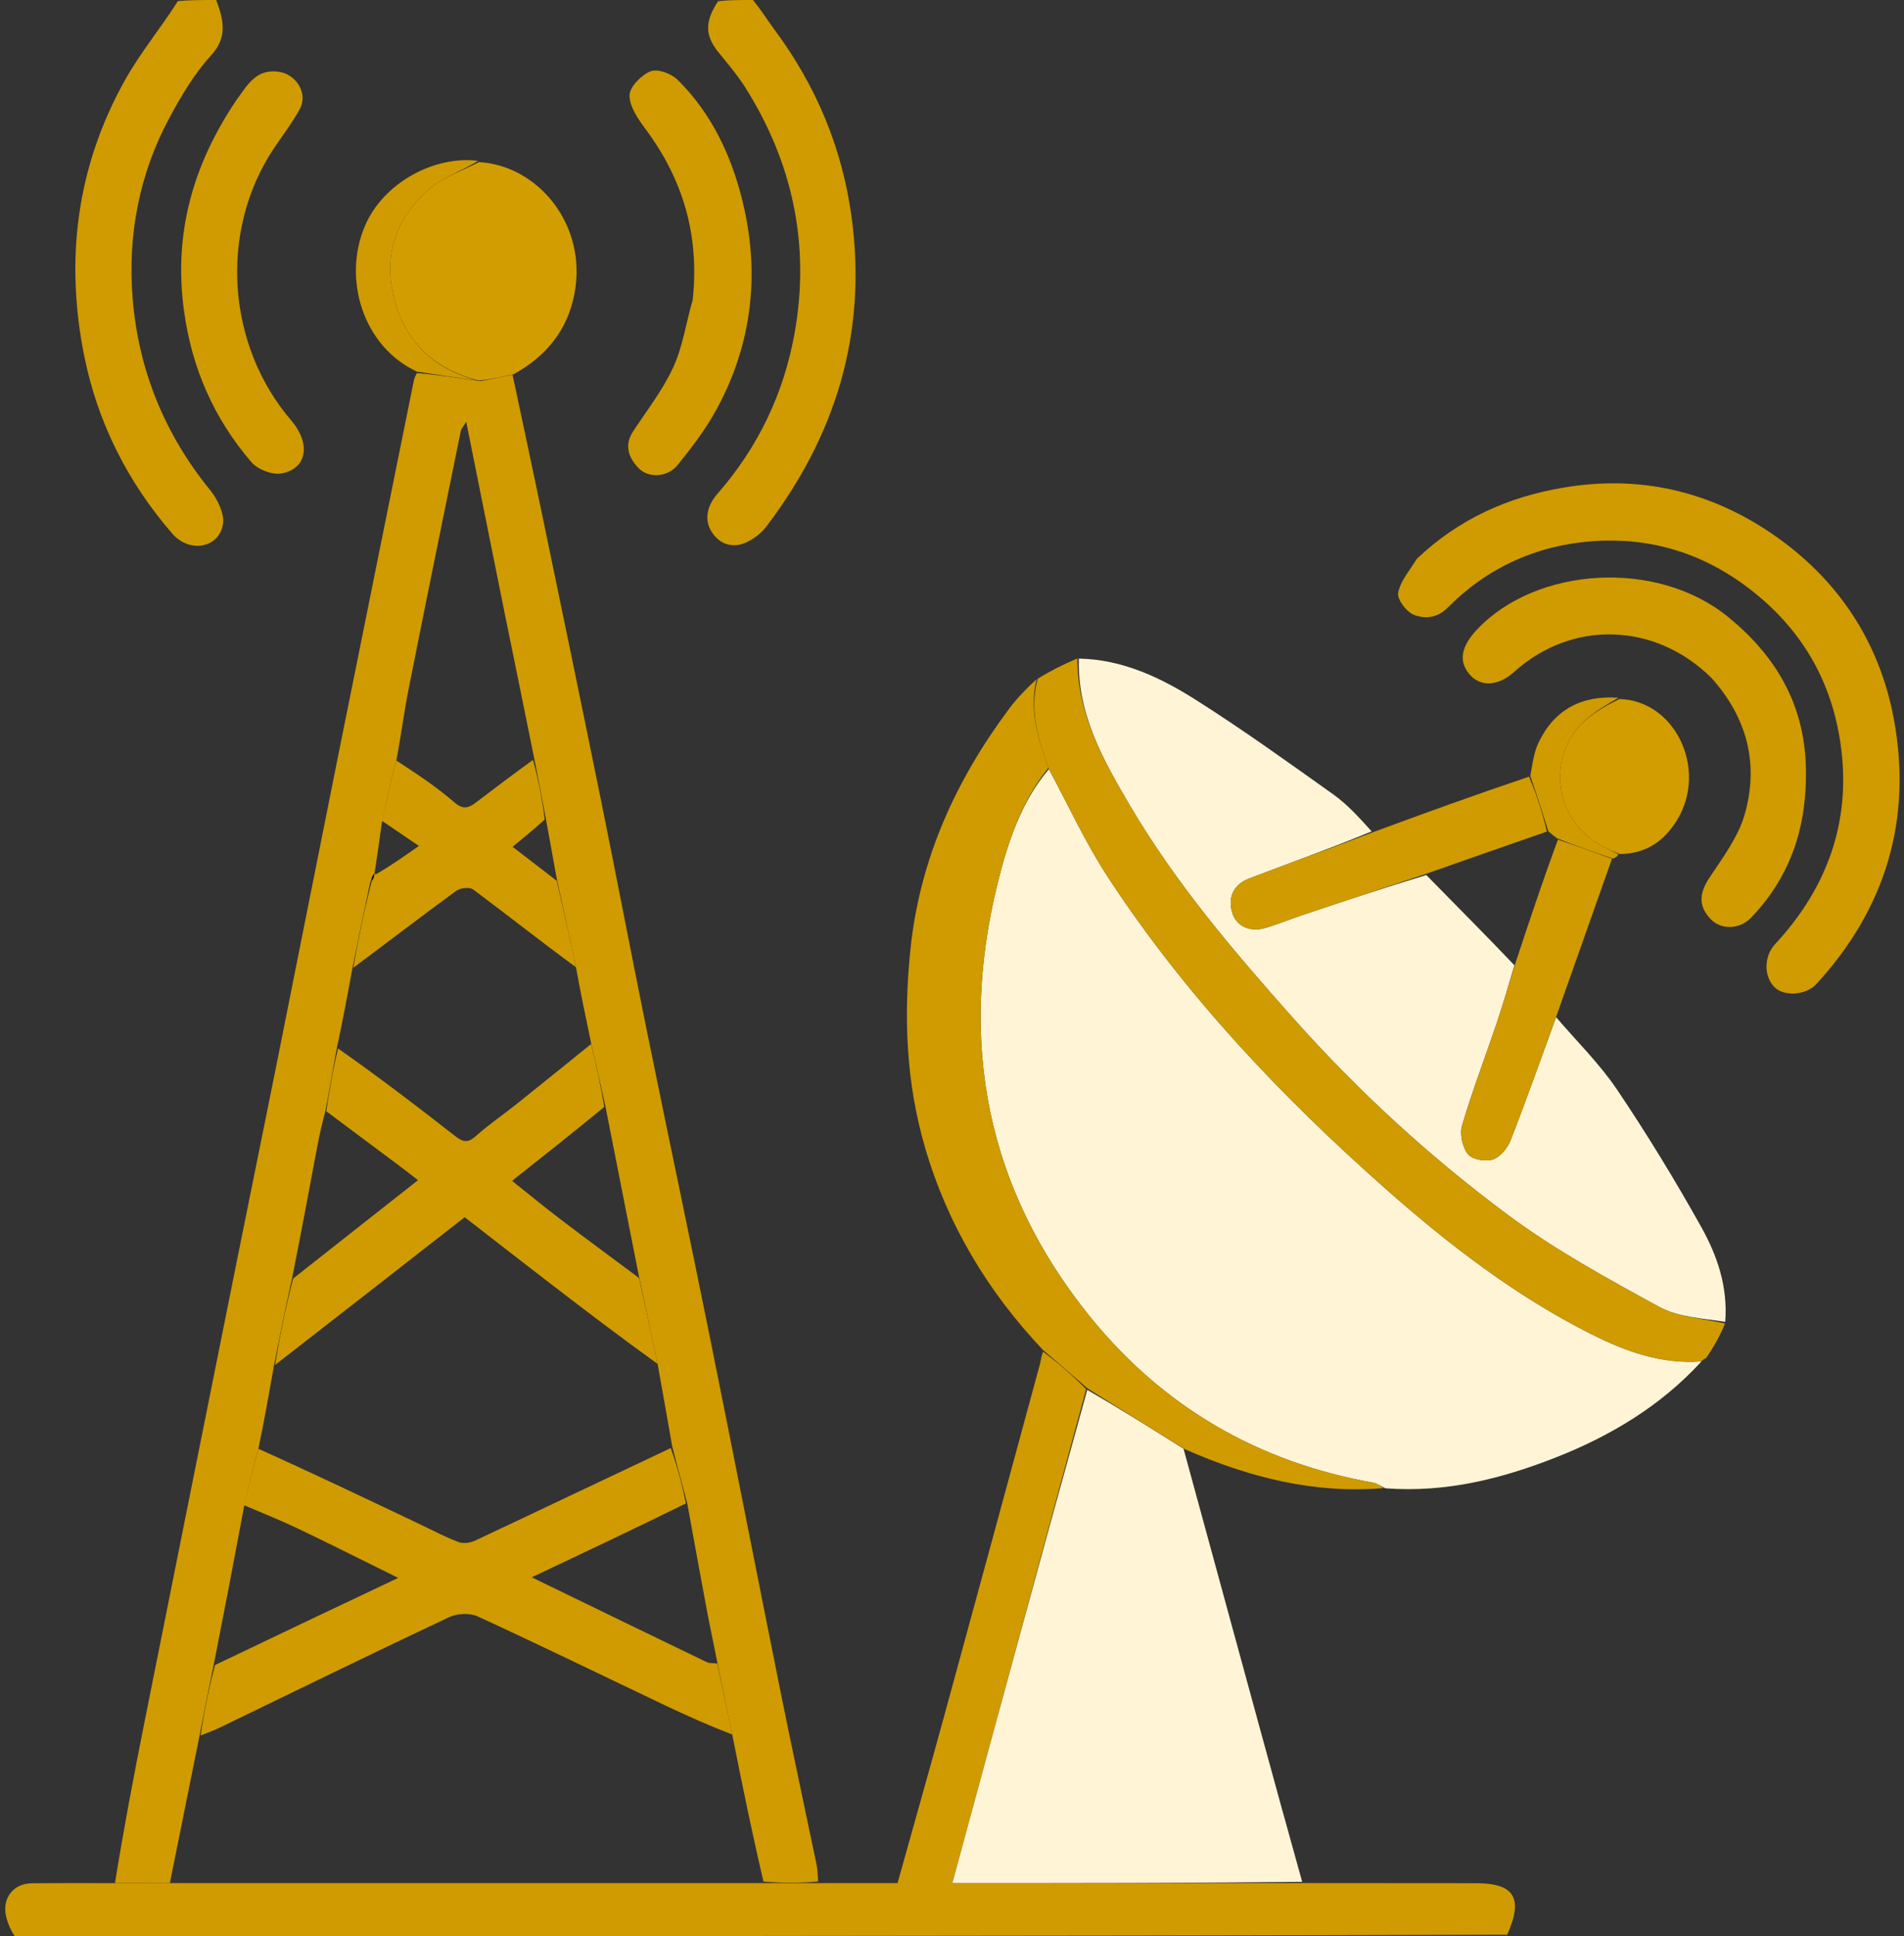 <svg width="182" height="185" viewBox="0 0 182 185" fill="none" xmlns="http://www.w3.org/2000/svg">
<rect x="0" y="0" width="182" height="185" fill="#333333" stroke="none"/>
<g id="Group 1171275778">
<path id="Vector" d="M124.533 179.929C130.049 179.933 135.566 179.938 141.082 179.941C144.759 179.944 145.633 181.345 144.073 184.861C96.581 185 49.077 185 1.407 185C1.038 184.45 0.806 183.909 0.641 183.348C0.097 181.504 1.175 179.969 3.049 179.949C5.53 179.923 8.011 179.939 10.826 179.936C12.852 179.934 14.544 179.932 16.401 179.934C35.312 179.935 54.058 179.933 72.973 179.933C74.834 179.934 76.526 179.932 78.219 179.931C80.703 179.931 83.186 179.931 85.795 179.931C87.297 174.557 88.794 169.292 90.239 164.014C93.312 152.79 96.36 141.559 99.411 130.329C99.504 129.986 99.519 129.621 99.701 129.155C101.167 130.227 102.503 131.41 103.825 132.734C99.582 148.447 95.353 164.019 91.033 179.929C102.483 179.929 113.508 179.929 124.533 179.929Z" fill="#CF9B00"/>
<path id="Vector_2" d="M20.669 0C21.357 1.855 21.794 3.532 20.173 5.298C18.602 7.01 17.364 9.095 16.244 11.163C13.315 16.573 12.179 22.458 12.683 28.562C13.249 35.401 15.758 41.513 20.102 46.85C20.81 47.72 21.488 49.126 21.309 50.125C20.907 52.383 18.098 52.864 16.482 51.003C12.224 46.099 9.342 40.407 8.055 34.026C6.192 24.792 7.333 15.887 11.962 7.63C13.427 5.017 15.37 2.68 17.004 0.108C18.111 1.07684e-08 19.308 0 20.669 0Z" fill="#CF9B00"/>
<path id="Vector_3" d="M71.966 1.26016e-09C72.746 0.928 73.326 1.885 73.99 2.778C78.016 8.189 80.547 14.18 81.429 20.955C82.865 31.978 79.844 41.65 73.244 50.321C72.792 50.914 72.139 51.424 71.475 51.762C70.222 52.398 68.969 52.122 68.153 51.005C67.173 49.664 67.642 48.251 68.619 47.134C72.491 42.706 74.945 37.529 75.963 31.781C77.445 23.413 75.783 15.559 71.254 8.381C70.499 7.185 69.57 6.098 68.677 4.998C67.37 3.39 67.364 2.04 68.644 0.118C69.645 -3.55358e-07 70.725 -3.60068e-07 71.966 1.26016e-09Z" fill="#CF9B00"/>
<path id="Vector_4" d="M162.639 130.086C158.73 134.355 153.894 137.236 148.616 139.299C143.512 141.294 138.225 142.641 132.428 142.207C131.878 141.938 131.575 141.725 131.246 141.666C120.305 139.725 111.184 134.46 104.168 125.78C94.318 113.594 91.602 99.67 95.345 84.463C96.316 80.519 97.602 76.616 100.26 73.49C102.162 77.029 103.799 80.594 105.92 83.834C113.283 95.081 122.438 104.737 132.434 113.575C138.474 118.914 144.847 123.818 152.075 127.46C155.41 129.14 158.838 130.368 162.639 130.086Z" fill="#FFF5D6"/>
<path id="Vector_5" d="M16.236 179.931C14.544 179.932 12.851 179.934 10.99 179.933C11.809 174.839 12.774 169.743 13.789 164.657C16.731 149.918 19.69 135.184 22.649 120.449C23.858 114.426 25.093 108.409 26.299 102.387C28.278 92.511 30.232 82.631 32.215 72.756C34.645 60.658 37.095 48.563 39.538 36.467C39.585 36.235 39.651 36.006 39.845 35.649C41.908 35.82 43.833 36.116 45.895 36.42C47.019 36.221 48.006 36.013 48.993 35.806C49.931 40.229 50.884 44.649 51.803 49.076C53.691 58.179 55.583 67.281 57.433 76.391C58.915 83.69 60.309 91.008 61.793 98.306C63.765 108.002 65.818 117.681 67.778 127.379C70.092 138.829 72.328 150.297 74.632 161.749C75.737 167.242 76.925 172.716 78.062 178.202C78.158 178.666 78.153 179.152 78.207 179.78C76.526 179.932 74.834 179.934 72.98 179.787C71.874 175.055 70.93 170.472 69.994 165.733C69.522 163.368 69.041 161.158 68.558 158.803C68.241 157.147 67.902 155.641 67.617 154.125C66.969 150.682 66.349 147.235 65.695 143.648C65.197 141.784 64.72 140.062 64.254 138.191C63.797 135.523 63.328 133.004 62.864 130.33C62.272 127.487 61.677 124.799 61.079 121.965C60.009 116.508 58.943 111.198 57.876 105.734C57.419 103.638 56.963 101.695 56.49 99.599C55.981 97.141 55.491 94.835 55.056 92.421C54.48 89.594 53.848 86.876 53.227 84.007C52.886 82.046 52.532 80.237 52.185 78.271C51.818 76.272 51.445 74.43 51.063 72.447C50.12 67.76 49.177 63.217 48.256 58.669C47.036 52.642 45.833 46.611 44.565 40.3C44.274 40.785 44.09 40.969 44.046 41.183C42.368 49.412 40.683 57.639 39.05 65.877C38.61 68.092 38.334 70.34 37.882 72.664C37.356 74.645 36.931 76.536 36.505 78.575C36.269 80.317 36.035 81.909 35.796 83.484C35.791 83.467 35.825 83.458 35.732 83.512C35.572 83.768 35.505 83.97 35.391 84.301C34.782 87.126 34.22 89.823 33.656 92.668C33.193 95.23 32.732 97.642 32.192 100.17C31.803 102.248 31.493 104.212 31.076 106.271C30.734 107.529 30.487 108.69 30.268 109.856C29.503 113.936 28.748 118.017 27.905 122.204C27.274 125.033 26.727 127.754 26.161 130.617C25.695 133.285 25.247 135.812 24.697 138.43C24.172 140.288 23.749 142.055 23.325 143.972C22.374 149.07 21.426 154.018 20.425 159.093C19.934 161.441 19.494 163.662 19.037 166.024C18.091 170.754 17.164 175.342 16.236 179.931Z" fill="#CF9B00"/>
<path id="Vector_6" d="M103.126 62.929C107.286 63.006 110.934 64.734 114.33 66.888C118.811 69.73 123.134 72.834 127.461 75.917C128.801 76.873 129.932 78.131 131.114 79.44C127.181 81.061 123.282 82.464 119.408 83.937C117.885 84.516 117.334 85.786 117.801 87.253C118.2 88.506 119.488 89.105 121.004 88.652C122.194 88.297 123.347 87.819 124.526 87.424C128.447 86.109 132.373 84.807 136.337 83.61C139.173 86.51 141.969 89.3 144.762 92.233C144.189 94.2 143.649 96.035 143.038 97.846C141.946 101.077 140.722 104.267 139.758 107.536C139.517 108.353 139.792 109.623 140.318 110.282C140.733 110.801 142 111.018 142.705 110.788C143.401 110.562 144.103 109.702 144.395 108.955C145.916 105.063 147.307 101.118 148.744 97.191C150.7 99.483 152.884 101.616 154.56 104.101C157.438 108.369 160.13 112.781 162.641 117.28C164.141 119.969 165.172 122.933 164.912 126.302C162.684 125.958 160.41 125.86 158.607 124.875C153.667 122.177 148.673 119.454 144.16 116.104C136.704 110.569 129.85 104.293 123.624 97.3C117.931 90.906 112.398 84.422 108.03 77.005C105.469 72.657 102.971 68.262 103.126 62.929Z" fill="#FFF5D6"/>
<path id="Vector_7" d="M124.473 179.808C113.508 179.929 102.483 179.929 91.033 179.929C95.353 164.019 99.582 148.447 103.927 132.799C107.072 134.622 110.102 136.522 113.131 138.423C115.557 147.309 117.981 156.195 120.409 165.08C121.74 169.95 123.078 174.818 124.473 179.808Z" fill="#FFF5D6"/>
<path id="Vector_8" d="M113.249 138.467C110.101 136.522 107.072 134.622 103.94 132.657C102.503 131.41 101.167 130.227 99.716 129.008C94.412 123.408 90.585 117.032 88.428 109.661C86.597 103.403 86.356 97.039 87.042 90.581C87.951 82.02 91.376 74.551 96.427 67.764C97.204 66.721 98.118 65.782 99.084 64.9C98.349 67.941 99.259 70.657 100.217 73.367C97.602 76.616 96.316 80.518 95.345 84.463C91.602 99.67 94.317 113.594 104.168 125.78C111.184 134.46 120.305 139.724 131.246 141.666C131.575 141.724 131.877 141.938 132.264 142.187C125.68 142.748 119.414 141.191 113.249 138.467Z" fill="#CF9B00"/>
<path id="Vector_9" d="M100.26 73.49C99.259 70.657 98.349 67.941 99.195 64.854C100.407 64.1 101.626 63.497 102.985 62.911C102.971 68.262 105.469 72.657 108.03 77.005C112.398 84.422 117.931 90.906 123.624 97.3C129.85 104.293 136.704 110.569 144.16 116.104C148.673 119.454 153.667 122.177 158.607 124.875C160.41 125.86 162.684 125.958 164.894 126.459C164.457 127.543 163.869 128.629 163.078 129.772C162.783 129.921 162.691 130.011 162.599 130.102C162.599 130.102 162.611 130.074 162.625 130.08C158.838 130.368 155.41 129.14 152.075 127.46C144.847 123.818 138.474 118.914 132.434 113.575C122.438 104.737 113.283 95.081 105.92 83.834C103.799 80.594 102.162 77.029 100.26 73.49Z" fill="#CF9B00"/>
<path id="Vector_10" d="M135.428 53.4C139.448 49.579 144.141 47.495 149.406 46.599C156.629 45.369 163.307 46.872 169.338 50.97C175.601 55.225 179.648 61.238 181.032 68.719C182.81 78.334 180.226 86.858 173.601 94.046C172.624 95.106 170.515 95.233 169.622 94.327C168.58 93.27 168.6 91.376 169.69 90.201C174.361 85.169 176.734 79.192 176.082 72.312C175.497 66.143 172.881 60.919 168.002 56.878C163.338 53.014 158.063 51.282 152.173 51.718C146.888 52.109 142.195 54.218 138.402 58.044C137.371 59.084 136.203 59.136 135.181 58.76C134.472 58.5 133.541 57.287 133.647 56.665C133.839 55.541 134.734 54.541 135.428 53.4Z" fill="#CF9B00"/>
<path id="Vector_11" d="M163.59 64.771C158.186 59.433 150.232 59.232 144.73 64.205C143.193 65.594 141.472 65.666 140.428 64.385C139.343 63.053 139.769 61.641 141.236 60.1C146.875 54.175 158.345 53.379 165.187 58.948C169.671 62.599 172.474 67.209 172.62 73.297C172.724 77.671 171.833 81.671 169.365 85.266C168.765 86.139 168.085 86.972 167.343 87.722C166.249 88.826 164.527 88.844 163.56 87.862C162.324 86.606 162.412 85.363 163.394 83.878C164.678 81.937 166.167 79.963 166.786 77.776C168.133 73.009 167.027 68.596 163.59 64.771Z" fill="#CF9B00"/>
<path id="Vector_12" d="M49.107 35.754C48.006 36.013 47.019 36.221 45.782 36.363C41.386 35.233 38.706 32.628 37.654 28.412C36.602 24.198 37.958 20.677 41.144 17.984C42.459 16.872 44.223 16.305 45.782 15.49C51.432 15.8 56.201 21.513 54.9 28.125C54.22 31.577 52.215 34.026 49.107 35.754Z" fill="#D29D00"/>
<path id="Vector_13" d="M66.213 28.652C66.878 22.497 65.292 17.137 61.701 12.327C60.989 11.374 60.166 10.179 60.176 9.104C60.185 8.296 61.315 7.159 62.193 6.811C62.864 6.545 64.169 7.029 64.768 7.621C68.007 10.817 69.917 14.872 70.979 19.23C72.657 26.11 71.912 32.821 68.513 39.08C67.477 40.986 66.139 42.748 64.772 44.436C63.813 45.619 61.996 45.718 61.042 44.728C60.098 43.749 59.631 42.566 60.527 41.205C61.856 39.188 63.367 37.246 64.367 35.068C65.261 33.121 65.569 30.897 66.213 28.652Z" fill="#CF9B00"/>
<path id="Vector_14" d="M22.521 9.677C23.608 8.199 24.404 6.595 26.56 6.845C28.277 7.044 29.486 8.877 28.655 10.418C27.932 11.757 26.98 12.97 26.137 14.243C20.88 22.184 21.717 33.04 27.838 40.175C29.747 42.4 29.349 44.816 26.884 45.24C25.998 45.392 24.633 44.858 24.029 44.156C20.456 40.002 18.33 35.183 17.581 29.647C16.59 22.311 18.431 15.799 22.521 9.677Z" fill="#CF9B00"/>
<path id="Vector_15" d="M136.297 83.501C132.373 84.807 128.447 86.109 124.526 87.423C123.347 87.819 122.194 88.297 121.004 88.652C119.488 89.105 118.2 88.506 117.801 87.253C117.335 85.786 117.885 84.516 119.408 83.937C123.282 82.464 127.181 81.061 131.169 79.547C136.163 77.697 141.059 75.93 146.162 74.212C146.914 75.984 147.459 77.708 147.864 79.457C143.916 80.821 140.107 82.161 136.297 83.501Z" fill="#CF9B00"/>
<path id="Vector_16" d="M148.78 97.063C147.308 101.118 145.917 105.063 144.395 108.955C144.104 109.702 143.402 110.562 142.705 110.788C142 111.018 140.733 110.801 140.319 110.282C139.792 109.623 139.517 108.353 139.758 107.536C140.722 104.267 141.947 101.077 143.038 97.846C143.649 96.035 144.189 94.2 144.827 92.117C146.192 87.981 147.491 84.103 148.917 80.224C150.725 80.833 152.406 81.446 154.086 82.058C152.33 87.017 150.573 91.976 148.78 97.063Z" fill="#CF9B00"/>
<path id="Vector_17" d="M154.787 66.794C160.123 66.914 163.278 73.507 160.301 78.365C159.122 80.288 157.435 81.573 154.833 81.606C154.165 81.338 153.738 81.133 153.315 80.919C149.831 79.165 148.293 75.341 149.598 71.663C150.496 69.132 152.585 67.899 154.787 66.794Z" fill="#D29D00"/>
<path id="Vector_18" d="M45.7 15.367C44.223 16.305 42.459 16.872 41.144 17.984C37.958 20.677 36.602 24.198 37.654 28.412C38.706 32.628 41.386 35.233 45.646 36.356C43.833 36.117 41.908 35.82 39.855 35.508C34.732 33.135 32.698 26.678 34.899 21.554C36.638 17.505 41.466 14.844 45.7 15.367Z" fill="#CF9B00"/>
<path id="Vector_19" d="M154.709 66.672C152.585 67.899 150.496 69.132 149.598 71.663C148.293 75.341 149.832 79.165 153.315 80.92C153.738 81.133 154.166 81.338 154.689 81.625C154.624 81.812 154.462 81.922 154.193 82.044C152.406 81.446 150.725 80.833 148.866 80.121C148.459 79.825 148.231 79.629 148.004 79.432C147.459 77.708 146.915 75.984 146.28 74.15C146.487 72.975 146.63 71.834 147.109 70.862C148.642 67.751 151.249 66.419 154.709 66.672Z" fill="#CF9B00"/>
<path id="Vector_20" d="M162.695 130.07C162.691 130.011 162.783 129.921 162.955 129.772C162.953 129.823 162.873 129.93 162.695 130.07Z" fill="#0076A4"/>
<path id="Vector_21" d="M24.697 138.43C29.979 140.806 35.159 143.275 40.34 145.74C41.502 146.293 42.643 146.906 43.844 147.349C44.298 147.516 44.961 147.419 45.42 147.203C51.621 144.29 57.803 141.335 64.116 138.365C64.72 140.062 65.197 141.784 65.562 143.653C60.678 146.056 55.906 148.311 50.826 150.711C56.689 153.557 62.106 156.194 67.535 158.808C67.832 158.951 68.217 158.906 68.561 158.948C69.041 161.158 69.522 163.368 69.994 165.733C67.859 164.915 65.721 163.966 63.609 162.962C57.629 160.12 51.678 157.213 45.663 154.449C44.902 154.099 43.695 154.158 42.922 154.522C35.555 157.995 28.238 161.577 20.903 165.12C20.382 165.372 19.83 165.558 19.174 165.829C19.494 163.662 19.934 161.441 20.557 159.094C26.423 156.279 32.106 153.589 38.062 150.769C34.673 149.097 31.588 147.539 28.471 146.051C26.785 145.246 25.043 144.561 23.327 143.822C23.75 142.055 24.172 140.288 24.697 138.43Z" fill="#CF9B00"/>
<path id="Vector_22" d="M62.864 130.33C59.316 127.776 55.766 125.073 52.228 122.354C49.624 120.354 47.036 118.333 44.417 116.303C38.363 121.031 32.382 125.701 26.291 130.424C26.727 127.755 27.274 125.033 28.018 122.167C32.088 118.969 35.962 115.915 39.956 112.766C39.235 112.21 38.784 111.852 38.323 111.507C35.945 109.729 33.564 107.953 31.184 106.176C31.494 104.212 31.803 102.248 32.317 100.183C36.195 102.907 39.884 105.711 43.531 108.571C44.273 109.153 44.749 109.216 45.495 108.545C46.718 107.447 48.09 106.524 49.376 105.497C51.762 103.593 54.131 101.668 56.507 99.752C56.963 101.695 57.419 103.638 57.761 105.768C54.759 108.237 51.871 110.519 48.945 112.831C50.616 114.159 52.104 115.384 53.636 116.549C56.103 118.424 58.599 120.259 61.083 122.111C61.678 124.799 62.273 127.487 62.864 130.33Z" fill="#CF9B00"/>
<path id="Vector_23" d="M37.882 72.664C39.814 73.926 41.724 75.184 43.441 76.672C44.313 77.427 44.845 77.171 45.536 76.646C47.299 75.307 49.062 73.969 50.949 72.609C51.445 74.43 51.818 76.272 52.069 78.304C51.008 79.265 50.068 80.035 48.997 80.913C50.433 82.018 51.824 83.088 53.216 84.158C53.848 86.876 54.48 89.594 55.056 92.421C51.756 90.005 48.531 87.453 45.237 84.995C44.895 84.739 44.001 84.833 43.613 85.117C40.337 87.507 37.119 89.979 33.771 92.473C34.22 89.823 34.782 87.126 35.515 84.255C35.733 83.872 35.779 83.665 35.825 83.458C35.825 83.458 35.791 83.467 35.918 83.55C37.292 82.758 38.541 81.883 40.043 80.83C38.679 79.903 37.593 79.164 36.507 78.426C36.931 76.536 37.356 74.645 37.882 72.664Z" fill="#CF9B00"/>
<path id="Vector_24" d="M35.732 83.513C35.779 83.665 35.733 83.872 35.563 84.125C35.505 83.97 35.572 83.768 35.732 83.513Z" fill="black"/>
</g>
</svg>
